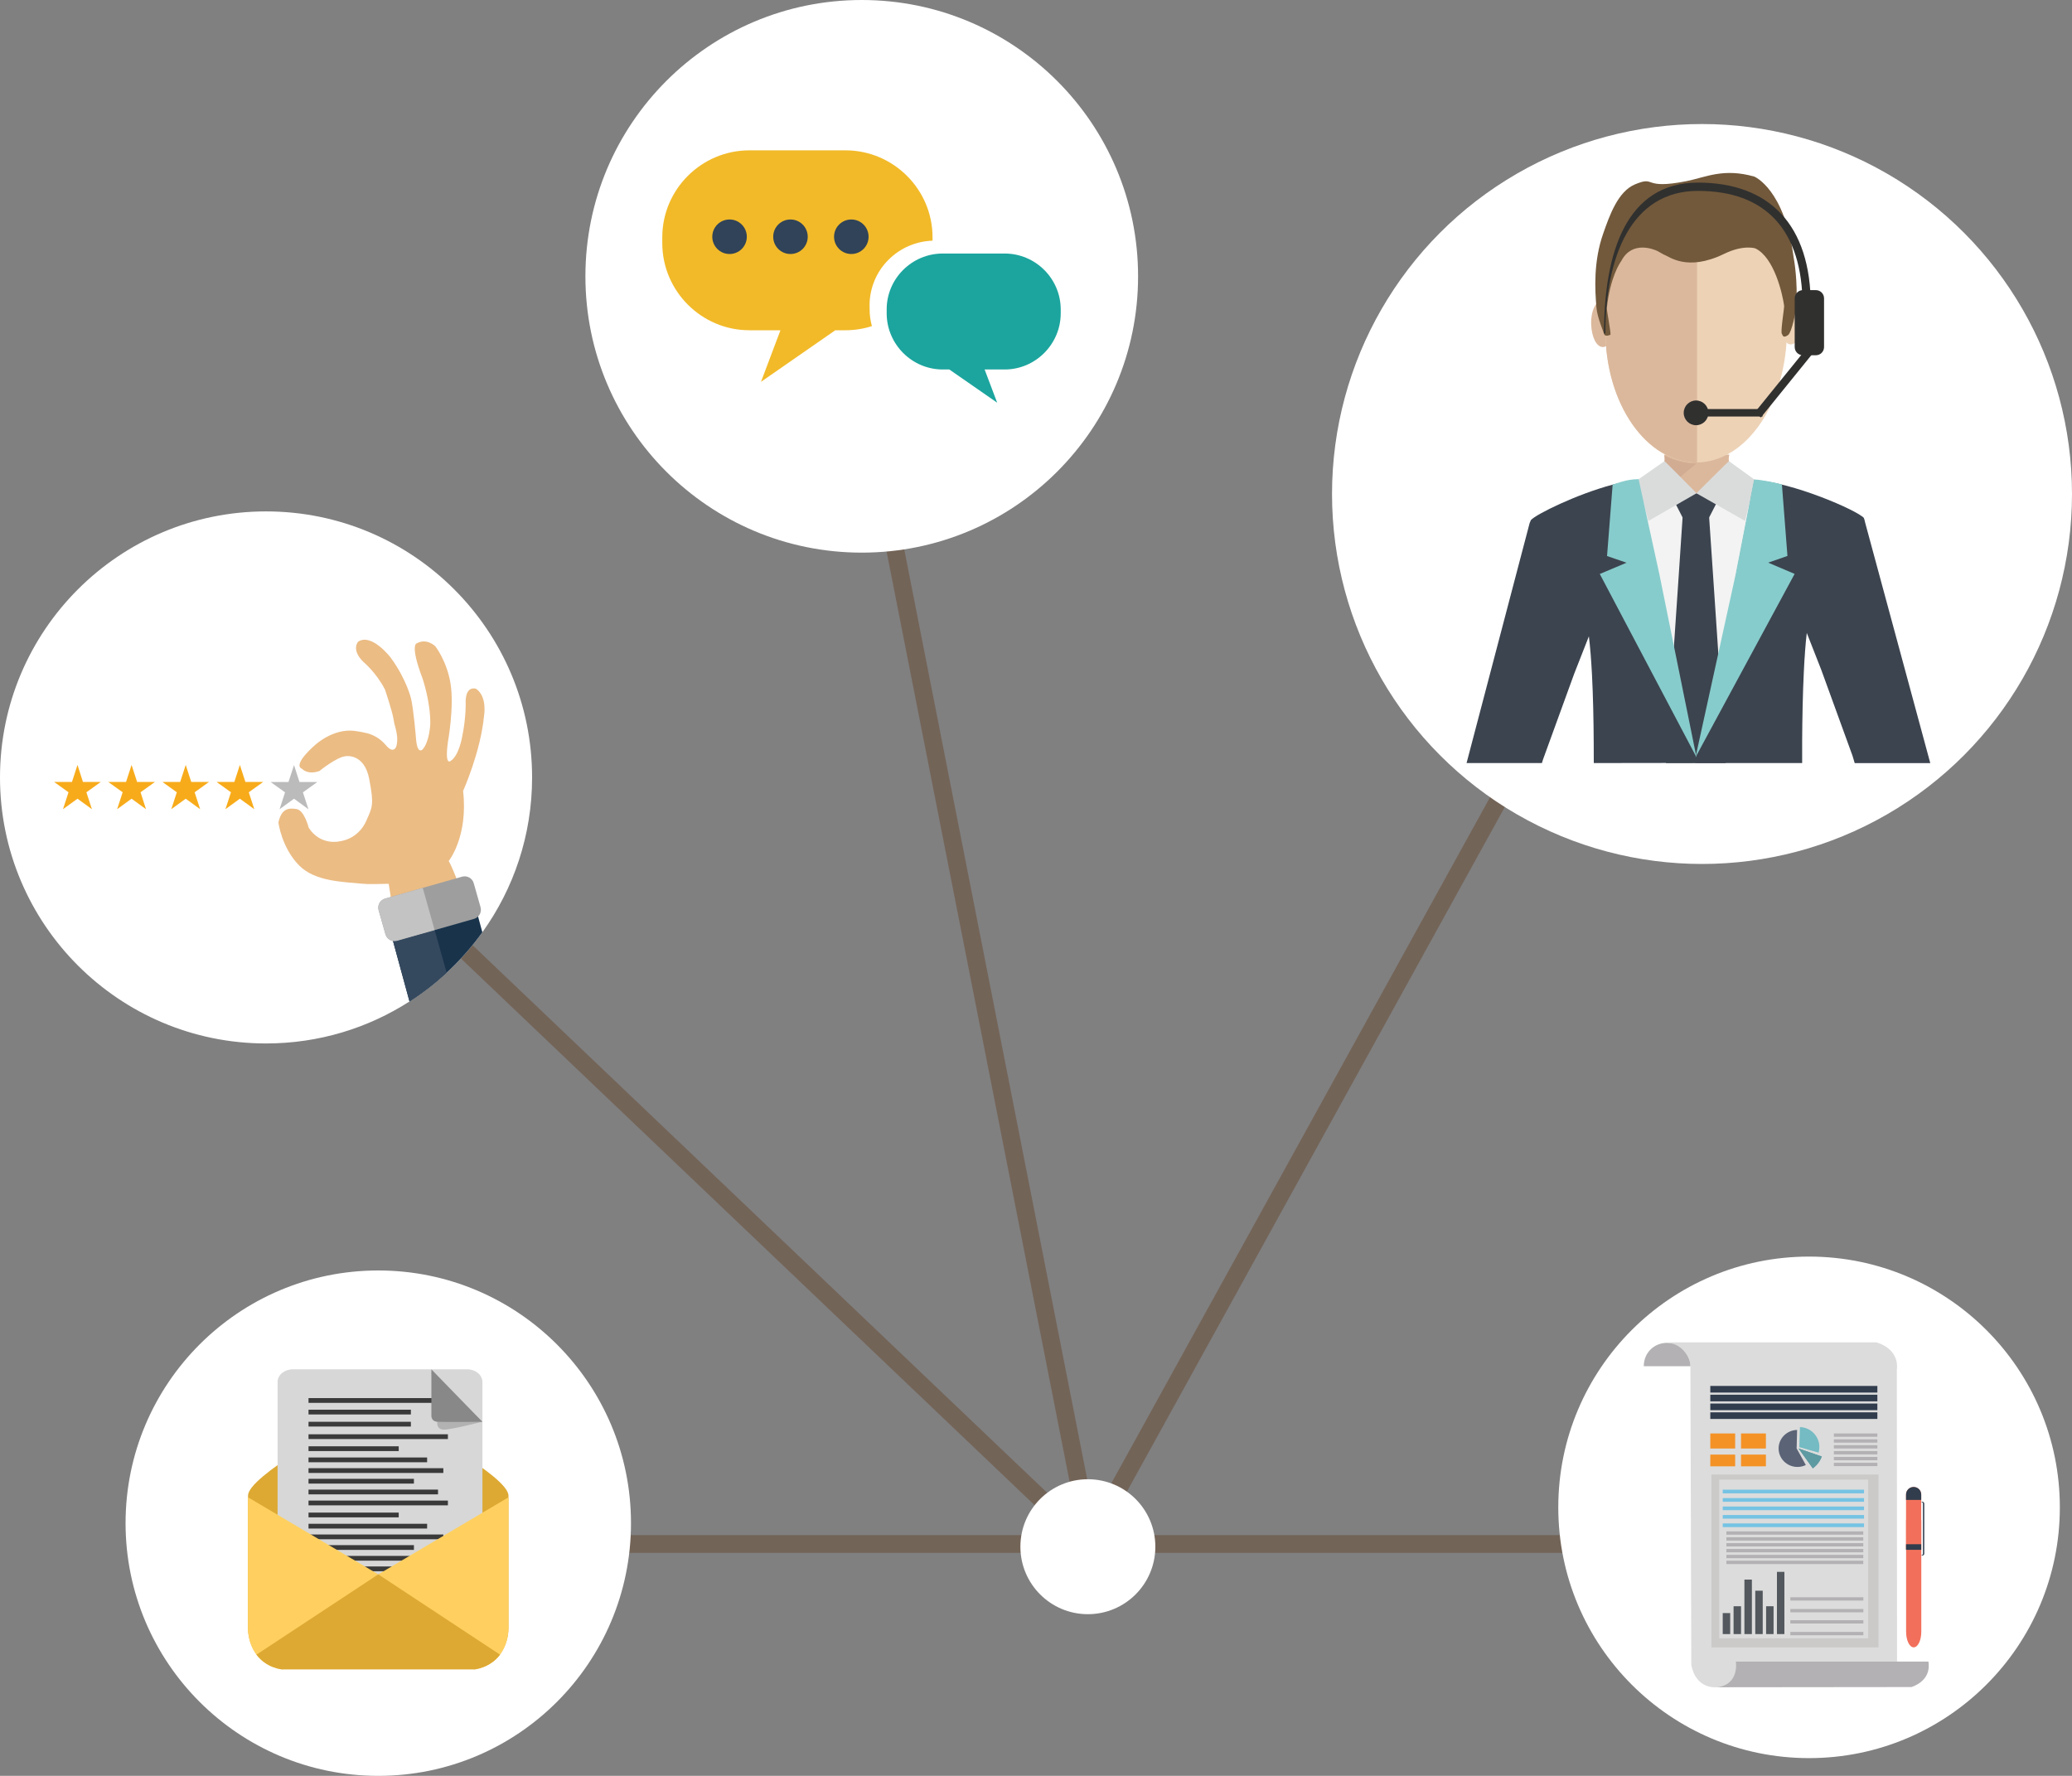 <?xml version="1.0" encoding="utf-8"?>
<!-- Generator: Adobe Illustrator 22.0.1, SVG Export Plug-In . SVG Version: 6.00 Build 0)  -->
<svg version="1.1" id="Layer_1" xmlns="http://www.w3.org/2000/svg" xmlns:xlink="http://www.w3.org/1999/xlink" x="0px" y="0px"
	 viewBox="0 0 30 25.714" style="enable-background:new 0 0 30 25.714;" xml:space="preserve">
<rect x="0" y="0" width="30" height="25.714" fill="#808080" stroke="none"/>
<style type="text/css">
	.st0{fill:#736458;}
	.st1{fill:#FFFFFF;}
	.st2{fill:#EBBC84;}
	.st3{fill:#F7AB1B;}
	.st4{fill:#BBBBBB;}
	.st5{fill:#19334B;}
	.st6{fill:#9E9E9E;}
	.st7{fill:#35495E;}
	.st8{fill:#C3C3C3;}
	.st9{fill:#DDA933;}
	.st10{fill:#D7D7D7;}
	.st11{fill:#3A3A3A;}
	.st12{fill:#211E1F;}
	.st13{opacity:0.2;fill:#211E1F;}
	.st14{fill:#888888;}
	.st15{fill:#FFD060;}
	.st16{fill:#DBB89C;}
	.st17{fill:#EDD2B6;}
	.st18{fill:#72593B;}
	.st19{fill:#F3F3F3;}
	.st20{fill:#3C444F;}
	.st21{fill:#D1AC92;}
	.st22{fill:#DADCDC;}
	.st23{fill:#30302F;}
	.st24{fill:#252926;}
	.st25{fill:#87CCCC;}
	.st26{fill:#1BA59E;}
	.st27{fill:#F2BA29;}
	.st28{fill:#304358;}
	.st29{fill:#DCDCDC;}
	.st30{fill:#B3B1B3;}
	.st31{fill:#313D4D;}
	.st32{fill:#F49226;}
	.st33{fill:#CBCAC9;}
	.st34{fill:#5B6376;}
	.st35{fill:#74BBC3;}
	.st36{fill:#5E9AA2;}
	.st37{fill:#75C3E4;}
	.st38{opacity:0.8;fill:#30373E;}
	.st39{fill:#F2705B;}
</style>
<g>
	
		<rect x="12.031" y="15.884" transform="matrix(0.483 -0.875 0.875 0.483 -4.064 25.139)" class="st0" width="14.465" height="0.256"/>
	
		<rect x="10.92" y="11.365" transform="matrix(0.69 -0.724 0.724 0.69 -9.506 13.546)" class="st0" width="0.256" height="12.994"/>
	<rect x="7.745" y="22.228" class="st0" width="7.397" height="0.257"/>
	
		<rect x="5.14" y="13.751" transform="matrix(0.193 0.981 -0.981 0.193 25.017 -2.655)" class="st0" width="17.966" height="0.257"/>
	<rect x="16.473" y="22.228" class="st0" width="7.397" height="0.257"/>
	<path class="st1" d="M7.704,11.257c0,0.837-0.267,1.611-0.72,2.242c-0.285,0.397-0.643,0.738-1.055,1.002
		c-0.599,0.385-1.312,0.608-2.077,0.608C1.725,15.109,0,13.384,0,11.257c0-2.127,1.725-3.852,3.852-3.852S7.704,9.129,7.704,11.257z
		"/>
	<path class="st2" d="M6.74,13.048c0,0-0.187-0.489-0.243-0.581c0,0,0.284-0.352,0.208-1.014c0,0,0.254-0.565,0.303-1.087
		c0,0,0.052-0.278-0.116-0.393c0,0-0.142-0.052-0.15,0.176c0,0,0.011,0.227-0.052,0.527c0,0-0.046,0.267-0.164,0.341
		c0,0-0.091,0.089-0.04-0.279c0,0,0.092-0.504,0.037-0.841c-0.053-0.328-0.221-0.54-0.221-0.54S6.179,9.236,6.037,9.314
		c0,0-0.11,0.005,0.08,0.508c0,0,0.118,0.339,0.113,0.663c0,0-0.011,0.254-0.11,0.365c0,0-0.078,0.089-0.097-0.158
		c0,0-0.035-0.428-0.072-0.578c0,0-0.065-0.278-0.293-0.59c0,0-0.273-0.36-0.471-0.234c0,0-0.109,0.112,0.073,0.293
		c0,0,0.188,0.154,0.314,0.402c0,0,0.108,0.316,0.126,0.44c0.003,0.018,0.006,0.035,0.01,0.053c0.017,0.071,0.067,0.214,0.026,0.335
		c0,0-0.038,0.11-0.148-0.022c-0.072-0.086-0.168-0.148-0.276-0.175c-0.049-0.012-0.108-0.024-0.179-0.033
		c-0.308-0.039-0.567,0.201-0.567,0.201s-0.342,0.29-0.192,0.348c0,0,0.076,0.093,0.251,0.032c0,0,0.255-0.208,0.384-0.215
		c0,0,0.266-0.043,0.337,0.331s0.047,0.405-0.043,0.605c0,0-0.096,0.263-0.403,0.3c0,0-0.264,0.057-0.43-0.199
		c0,0-0.062-0.252-0.176-0.271c-0.114-0.019-0.218-0.01-0.263,0.194c0,0,0.046,0.366,0.301,0.623
		c0.229,0.231,0.626,0.236,0.905,0.263c0.061,0.006,0.122,0.008,0.184,0.006c0.053-0.002,0.124-0.003,0.207-0.004l0.089,0.56
		L6.74,13.048z"/>
	<polygon class="st3" points="1.122,11.076 1.201,11.322 1.46,11.322 1.251,11.472 1.331,11.717 1.122,11.565 0.912,11.717 
		0.992,11.472 0.783,11.322 1.042,11.322 	"/>
	<polygon class="st3" points="1.905,11.076 1.985,11.322 2.244,11.322 2.035,11.472 2.114,11.717 1.905,11.565 1.696,11.717 
		1.776,11.472 1.567,11.322 1.825,11.322 	"/>
	<polygon class="st3" points="2.689,11.076 2.769,11.322 3.027,11.322 2.818,11.472 2.898,11.717 2.689,11.565 2.48,11.717 
		2.56,11.472 2.351,11.322 2.609,11.322 	"/>
	<polygon class="st3" points="3.473,11.076 3.553,11.322 3.811,11.322 3.602,11.472 3.682,11.717 3.473,11.565 3.264,11.717 
		3.344,11.472 3.135,11.322 3.393,11.322 	"/>
	<polygon class="st4" points="4.257,11.078 4.336,11.323 4.595,11.323 4.386,11.473 4.466,11.718 4.257,11.565 4.048,11.717 
		4.127,11.473 3.918,11.323 4.177,11.323 	"/>
	<path class="st5" d="M6.984,13.499c-0.285,0.397-0.643,0.738-1.055,1.002l-0.359-1.316c-0.019-0.068,0.022-0.138,0.09-0.157
		l0.99-0.27c0.068-0.018,0.139,0.022,0.157,0.09L6.984,13.499z"/>
	<path class="st6" d="M6.864,13.305l-1.115,0.317c-0.072,0.02-0.148-0.022-0.168-0.094l-0.099-0.349
		c-0.02-0.072,0.022-0.148,0.094-0.168l1.115-0.317c0.072-0.02,0.148,0.022,0.168,0.094l0.099,0.349
		C6.978,13.209,6.936,13.284,6.864,13.305z"/>
	<path class="st7" d="M5.749,13.621c-0.02,0.006-0.04,0.006-0.059,0.003l0.239,0.877c0.192-0.123,0.371-0.262,0.538-0.416
		l-0.174-0.618L5.749,13.621z"/>
	<path class="st8" d="M6.133,12.899l-0.012-0.043l-0.545,0.155c-0.072,0.02-0.114,0.096-0.094,0.168l0.099,0.349
		c0.015,0.052,0.059,0.089,0.109,0.097c0.019,0.003,0.039,0.002,0.059-0.003l0.544-0.154L6.133,12.899z"/>
	<circle class="st1" cx="5.477" cy="22.055" r="3.659"/>
	<path class="st9" d="M7.362,23.573c0,0.325-0.235,0.589-0.524,0.589H4.115c-0.289,0-0.524-0.264-0.524-0.589v-1.917
		c0-0.274,1.326-1.008,1.745-1.233c0.079-0.042,0.169-0.044,0.244-0.005c0.416,0.22,1.782,0.962,1.782,1.238V23.573z"/>
	<path class="st10" d="M6.764,19.827H6.246H4.759H4.241c-0.121,0-0.222,0.081-0.222,0.183v0.573v2.871
		c0,0.102,0.1,0.185,0.221,0.185l0.002-0.001h2.524l0,0.001c0.113,0,0.207-0.073,0.218-0.166c0.001-0.006,0.001-0.012,0.001-0.018
		v-2.871V20.01C6.983,19.908,6.885,19.827,6.764,19.827z"/>
	<rect x="4.467" y="20.244" class="st11" width="2.13" height="0.069"/>
	<rect x="4.467" y="20.412" class="st11" width="1.482" height="0.069"/>
	<rect x="4.467" y="20.587" class="st11" width="1.482" height="0.069"/>
	<rect x="4.467" y="20.768" class="st11" width="2.018" height="0.069"/>
	<rect x="4.467" y="20.942" class="st11" width="1.306" height="0.069"/>
	<rect x="4.467" y="21.104" class="st11" width="1.717" height="0.069"/>
	<rect x="4.467" y="21.259" class="st11" width="1.952" height="0.069"/>
	<rect x="4.467" y="21.413" class="st11" width="1.526" height="0.069"/>
	<rect x="4.467" y="21.569" class="st11" width="1.875" height="0.069"/>
	<rect x="4.467" y="21.728" class="st11" width="2.018" height="0.069"/>
	<rect x="4.467" y="21.902" class="st11" width="1.306" height="0.069"/>
	<rect x="4.467" y="22.064" class="st11" width="1.717" height="0.069"/>
	<rect x="4.467" y="22.219" class="st11" width="1.952" height="0.069"/>
	<rect x="4.467" y="22.373" class="st11" width="1.526" height="0.069"/>
	<rect x="4.467" y="22.529" class="st11" width="1.875" height="0.069"/>
	<rect x="4.467" y="22.682" class="st11" width="1.875" height="0.069"/>
	<rect x="4.467" y="22.858" class="st12" width="1.875" height="0.069"/>
	<path class="st13" d="M6.246,19.867l0.085,0.731c0,0-0.013,0.096,0.088,0.102c0.101,0.006,0.564-0.114,0.564-0.114L6.246,19.867z"
		/>
	<path class="st14" d="M6.246,19.828v0.657c0,0-0.013,0.096,0.088,0.102c0.101,0.006,0.65,0,0.65,0L6.246,19.828z"/>
	<path class="st15" d="M7.362,21.681v1.922c-0.011,0.159-0.059,0.273-0.122,0.356c-0.147,0.195-0.373,0.214-0.373,0.214
		l-1.391-1.376L7.362,21.681z"/>
	<path class="st15" d="M5.476,22.796l-1.391,1.376c0,0-0.226-0.018-0.373-0.214c-0.062-0.083-0.111-0.197-0.122-0.356v-1.922
		L5.476,22.796z"/>
	<path class="st9" d="M7.24,23.959c-0.147,0.195-0.373,0.214-0.373,0.214H4.086c0,0-0.226-0.018-0.373-0.214l1.764-1.163
		L7.24,23.959z"/>
	<circle class="st1" cx="24.643" cy="7.153" r="5.357"/>
	<path class="st16" d="M26.006,7.22l-0.609-0.225c-0.456-0.15-0.358-0.413-0.358-0.413H24.57h-0.007h-0.469
		c0,0,0.098,0.262-0.358,0.413L23.126,7.22l1.44-0.015L26.006,7.22z"/>
	<path class="st16" d="M23.339,4.671c0.006,0.187-0.032,0.35-0.128,0.354c-0.097,0.003-0.167-0.146-0.173-0.333
		c-0.006-0.187,0.068-0.342,0.165-0.345C23.298,4.343,23.332,4.484,23.339,4.671z"/>
	<path class="st17" d="M25.797,4.633c-0.006,0.187,0.032,0.35,0.128,0.354c0.097,0.003,0.167-0.146,0.173-0.333
		c0.006-0.187-0.068-0.342-0.165-0.345C25.837,4.305,25.803,4.446,25.797,4.633z"/>
	<path class="st17" d="M25.873,4.771c0,1.064-0.589,1.926-1.315,1.926s-1.315-0.862-1.315-1.926c0-1.064,0.589-1.971,1.315-1.971
		S25.873,3.707,25.873,4.771z"/>
	<path class="st16" d="M24.571,2.8v3.897c-0.729,0-1.326-0.842-1.326-1.901C23.244,3.714,23.798,2.819,24.571,2.8z"/>
	<path class="st18" d="M23.115,4.458c-0.023-0.266-0.045-0.67,0.097-1.075c0.09-0.256,0.211-0.61,0.462-0.714
		c0.311-0.13,0.095,0.082,0.743-0.046c0.277-0.055,0.535-0.194,0.983-0.066c0,0,0.441,0.179,0.571,1.18c0,0.001,0,0.003,0.001,0.004
		c0.005,0.027,0.058,0.325,0.037,0.695c-0.004,0.065-0.066,0.376-0.119,0.415c-0.081,0.059-0.082-0.012-0.089-0.015
		c-0.027-0.012,0.035-0.379,0.031-0.409c-0.023-0.168-0.142-0.698-0.416-0.83c-0.002-0.001-0.172-0.058-0.453,0.079
		c-0.544,0.264-0.799,0.032-0.87,0.012c-0.005-0.001-0.087-0.05-0.092-0.052c-0.053-0.026-0.365-0.155-0.521,0.133
		c-0.002,0.003-0.003,0.006-0.005,0.009c-0.021,0.029-0.159,0.228-0.21,0.682c-0.003,0.027,0.06,0.354,0.053,0.386
		c0,0-0.08,0.04-0.093-0.012C23.224,4.822,23.127,4.599,23.115,4.458z"/>
	<rect x="23.126" y="7.22" class="st19" width="3.008" height="2.294"/>
	<path class="st20" d="M24.746,7.493c-0.008,0.016-0.042,0.027-0.077,0.027h-0.23c-0.035,0-0.069-0.012-0.077-0.027l-0.131-0.255
		c-0.026-0.05,0.009-0.096,0.082-0.096h0.482c0.073,0,0.107,0.046,0.082,0.096L24.746,7.493z"/>
	<path class="st21" d="M24.563,6.712l-0.697,0.576L23.238,7.05l0.897-0.169l-0.069-0.143c0,0,0.054-0.036,0.032-0.141
		C24.098,6.596,24.309,6.713,24.563,6.712z"/>
	<path class="st22" d="M24.1,6.677c0.005,0.001,0.464,0.465,0.464,0.465l-0.697,0.401l-0.16-0.592L24.1,6.677z"/>
	<path class="st22" d="M25.033,6.677c-0.005,0.001-0.471,0.465-0.471,0.465l0.704,0.401l0.145-0.593L25.033,6.677z"/>
	
		<rect x="25.792" y="4.904" transform="matrix(0.777 0.629 -0.629 0.777 9.238 -15.034)" class="st23" width="0.115" height="1.252"/>
	<rect x="24.657" y="5.923" class="st23" width="0.862" height="0.108"/>
	<path class="st23" d="M26.218,4.43h-0.119c0-1.111-0.545-1.666-1.514-1.666c-0.969,0-1.341,0.955-1.341,2.065h-0.02
		c0-1.176,0.326-2.185,1.361-2.185C25.62,2.645,26.218,3.254,26.218,4.43z"/>
	<g>
		<g>
			<path class="st23" d="M26.41,5.025c0,0.066-0.053,0.119-0.119,0.119h-0.187c-0.066,0-0.119-0.053-0.119-0.119V4.32
				c0-0.066,0.053-0.119,0.119-0.119h0.187c0.066,0,0.119,0.053,0.119,0.119V5.025z"/>
		</g>
	</g>
	<g>
		<circle class="st23" cx="24.557" cy="5.978" r="0.179"/>
	</g>
	<polygon class="st24" points="24.582,10.971 24.58,10.925 24.569,10.888 24.527,10.971 	"/>
	<g>
		<g>
			<g>
				<polygon class="st20" points="24.507,11.047 24.562,11.047 24.562,11.049 24.987,11.049 24.978,10.903 24.975,10.868 
					24.974,10.859 24.951,10.518 24.883,9.515 24.883,9.515 24.882,9.504 24.803,8.33 24.746,7.488 24.362,7.488 24.306,8.33 
					24.232,9.425 24.231,9.432 24.231,9.437 24.174,10.272 24.134,10.868 24.131,10.903 24.121,11.049 24.506,11.049 				"/>
			</g>
			<polygon class="st20" points="24.507,11.05 24.506,11.05 24.562,11.05 24.562,11.05 			"/>
		</g>
	</g>
	<path class="st20" d="M27.006,7.571C27.006,7.571,27.006,7.571,27.006,7.571c-0.001-0.005-0.001-0.006-0.002-0.008
		c-0.003-0.02-0.013-0.052-0.018-0.064c-0.098-0.11-1.043-0.522-1.585-0.546c0,0,0,0,0,0l-0.258,1.333l-0.21,1.084l-0.149,0.772v0
		l-0.174,0.644l-0.019,0.094l-0.043,0.086l-0.018-0.06l-0.019-0.037l-0.275-1.421l-0.004-0.022L24.02,8.33l-0.304-1.383
		c-0.001,0-0.011,0.001-0.013,0.001c-0.096,0.004-0.161,0.025-0.275,0.051C23.426,6.999,23.424,7,23.422,7
		c-0.025,0.006-0.051,0.012-0.077,0.019c0,0,0,0,0,0c-0.513,0.136-1.102,0.426-1.179,0.511c0,0,0,0,0,0l-0.019,0.045l-0.913,3.474
		h1.091l0.016-0.052l0.452-1.243l0.212-0.54h0c0.019,0.154,0.034,0.346,0.045,0.556c0.016,0.307,0.023,0.655,0.025,0.984
		c0.001,0.101,0.001,0.199,0.001,0.295l1.461-0.002v0.002h1.556c-0.001-0.106-0.001-0.216,0-0.329v0
		c0.002-0.328,0.009-0.677,0.024-0.988c0.01-0.213,0.024-0.408,0.043-0.567l0.21,0.535l0.452,1.243l0.032,0.107h1.094L27.006,7.571z
		"/>
	<path class="st25" d="M24.563,10.965l-0.536-2.643l-0.302-1.384c-0.183,0-0.325,0.066-0.376,0.079l-0.081,1.034l0.282,0.097
		l-0.387,0.163L24.563,10.965z"/>
	<path class="st25" d="M24.549,10.965l0.58-2.643l0.268-1.379c0.116,0.002,0.363,0.059,0.403,0.072l0.08,1.035l-0.279,0.097
		l0.383,0.163L24.549,10.965z"/>
	<circle class="st1" cx="12.477" cy="4.001" r="4.001"/>
	<path class="st26" d="M13.65,3.671h0.896c0.447,0,0.812,0.364,0.812,0.811v0.054c0,0.447-0.365,0.814-0.812,0.814h-0.29
		l0.182,0.481l-0.693-0.481H13.65c-0.447,0-0.812-0.367-0.812-0.814V4.482C12.837,4.035,13.203,3.671,13.65,3.671z"/>
	<g>
		<g>
			<g>
				<path class="st27" d="M12.59,4.423c0-0.126,0.025-0.249,0.074-0.365c0.047-0.112,0.115-0.212,0.202-0.298
					c0.086-0.086,0.187-0.154,0.299-0.201c0.107-0.045,0.22-0.07,0.337-0.074V3.436c0-0.694-0.567-1.259-1.261-1.259h-1.391
					c-0.694,0-1.261,0.565-1.261,1.259V3.52c0,0.694,0.567,1.262,1.261,1.262h0.45l-0.282,0.747l1.076-0.747h0.147
					c0.133,0,0.262-0.021,0.383-0.06c-0.022-0.08-0.033-0.162-0.033-0.245V4.423z"/>
			</g>
		</g>
	</g>
	<circle class="st28" cx="10.563" cy="3.428" r="0.25"/>
	<circle class="st28" cx="11.445" cy="3.428" r="0.25"/>
	<circle class="st28" cx="12.326" cy="3.428" r="0.25"/>
	<circle class="st1" cx="26.193" cy="21.826" r="3.631"/>
	<path class="st29" d="M24.162,19.437h3.004c0,0,0.337,0.078,0.298,0.401l0.003,4.221h-2.309c0,0,0.064,0.352-0.322,0.372
		c0,0-0.282,0.025-0.348-0.323l-0.013-4.309C24.475,19.798,24.499,19.53,24.162,19.437z"/>
	<path class="st30" d="M24.843,24.431l2.831-0.003c0,0,0.295-0.08,0.247-0.369h-2.788C25.134,24.058,25.19,24.407,24.843,24.431z"/>
	<g>
		<g>
			<rect x="24.763" y="20.068" class="st31" width="2.419" height="0.096"/>
			<rect x="24.763" y="20.195" class="st31" width="2.419" height="0.096"/>
			<rect x="24.763" y="20.323" class="st31" width="2.419" height="0.096"/>
			<rect x="24.763" y="20.45" class="st31" width="2.419" height="0.096"/>
		</g>
	</g>
	<rect x="24.763" y="20.756" class="st32" width="0.36" height="0.218"/>
	<rect x="24.763" y="21.062" class="st32" width="0.36" height="0.17"/>
	<rect x="25.208" y="20.756" class="st32" width="0.36" height="0.218"/>
	<rect x="25.208" y="21.062" class="st32" width="0.36" height="0.17"/>
	<path class="st30" d="M24.475,19.782h-0.675c0-0.196,0.151-0.338,0.338-0.338C24.323,19.444,24.475,19.624,24.475,19.782z"/>
	<g>
		<path class="st33" d="M27.075,21.351h-2.177H24.78v0.102v2.276v0.124h0.118h2.177h0.123v-0.124v-2.276v-0.102H27.075z
			 M27.049,21.425v2.297l0,0h-2.157v-2.297H27.049L27.049,21.425z"/>
	</g>
	<g>
		<g>
			<path class="st34" d="M26.02,20.705c-0.148,0.003-0.268,0.122-0.268,0.268c0,0.148,0.122,0.268,0.273,0.268
				c0.044,0,0.085-0.01,0.121-0.028l-0.133-0.24L26.02,20.705z"/>
		</g>
		<g>
			<path class="st35" d="M26.061,20.664l-0.009,0.29l0.279,0.08c0.008-0.029,0.012-0.06,0.011-0.092
				C26.336,20.789,26.212,20.668,26.061,20.664z"/>
		</g>
		<g>
			<polyline class="st36" points="26.248,21.262 26.041,20.974 26.378,21.09 			"/>
			<path class="st36" d="M26.378,21.09l-0.337-0.116l0.207,0.288C26.308,21.219,26.354,21.16,26.378,21.09z"/>
		</g>
	</g>
	<rect x="26.552" y="20.756" class="st30" width="0.63" height="0.048"/>
	<rect x="26.552" y="20.841" class="st30" width="0.63" height="0.048"/>
	<rect x="26.552" y="20.926" class="st30" width="0.63" height="0.048"/>
	<rect x="26.552" y="21.011" class="st30" width="0.63" height="0.048"/>
	<rect x="26.552" y="21.096" class="st30" width="0.63" height="0.048"/>
	<rect x="26.552" y="21.181" class="st30" width="0.63" height="0.048"/>
	<rect x="24.996" y="22.174" class="st30" width="1.982" height="0.048"/>
	<rect x="24.996" y="22.259" class="st30" width="1.982" height="0.048"/>
	<rect x="24.996" y="22.344" class="st30" width="1.982" height="0.048"/>
	<rect x="24.996" y="22.429" class="st30" width="1.982" height="0.048"/>
	<rect x="24.996" y="22.514" class="st30" width="1.982" height="0.048"/>
	<rect x="24.996" y="22.599" class="st30" width="1.982" height="0.048"/>
	<rect x="25.922" y="23.128" class="st30" width="1.057" height="0.048"/>
	<rect x="25.922" y="23.298" class="st30" width="1.057" height="0.048"/>
	<rect x="25.922" y="23.46" class="st30" width="1.057" height="0.048"/>
	<rect x="25.922" y="23.63" class="st30" width="1.057" height="0.048"/>
	<rect x="24.943" y="21.57" class="st37" width="2.046" height="0.053"/>
	<rect x="24.943" y="21.692" class="st37" width="2.046" height="0.053"/>
	<rect x="24.943" y="21.814" class="st37" width="2.046" height="0.053"/>
	<rect x="24.943" y="21.937" class="st37" width="2.046" height="0.053"/>
	<rect x="24.943" y="22.059" class="st37" width="2.046" height="0.053"/>
	<g>
		<rect x="24.943" y="23.357" class="st38" width="0.108" height="0.304"/>
		<rect x="25.1" y="23.258" class="st38" width="0.108" height="0.403"/>
		<rect x="25.571" y="23.258" class="st38" width="0.108" height="0.403"/>
		<rect x="25.257" y="22.872" class="st38" width="0.108" height="0.789"/>
		<rect x="25.414" y="23.033" class="st38" width="0.108" height="0.628"/>
		<rect x="25.728" y="22.76" class="st38" width="0.108" height="0.901"/>
	</g>
	<g>
		<g>
			<path class="st31" d="M27.826,21.743c-0.005,0-0.005,0.001-0.01,0.002c0.013,0.004,0.026,0.014,0.026,0.026v0.726
				c0,0.012-0.013,0.021-0.025,0.026c0.004,0.002,0.006,0.002,0.011,0.002c0.02,0,0.033-0.013,0.033-0.028v-0.726
				C27.861,21.756,27.846,21.743,27.826,21.743z"/>
		</g>
	</g>
	<path class="st39" d="M27.818,22.01v1.617c0,0.125-0.049,0.226-0.11,0.226c-0.061,0-0.11-0.101-0.11-0.226V22.01H27.818z"/>
	<path class="st39" d="M27.597,22.43v-0.789c0-0.061,0.049-0.11,0.11-0.11c0.061,0,0.11,0.049,0.11,0.11v0.789H27.597z"/>
	<path class="st31" d="M27.597,21.641v0.077h0.22v-0.077c0-0.061-0.049-0.11-0.11-0.11c-0.03,0-0.058,0.012-0.078,0.032
		C27.609,21.583,27.597,21.61,27.597,21.641z"/>
	<rect x="27.597" y="22.36" class="st31" width="0.22" height="0.081"/>
	<circle class="st1" cx="15.751" cy="22.396" r="0.977"/>
</g>
</svg>
